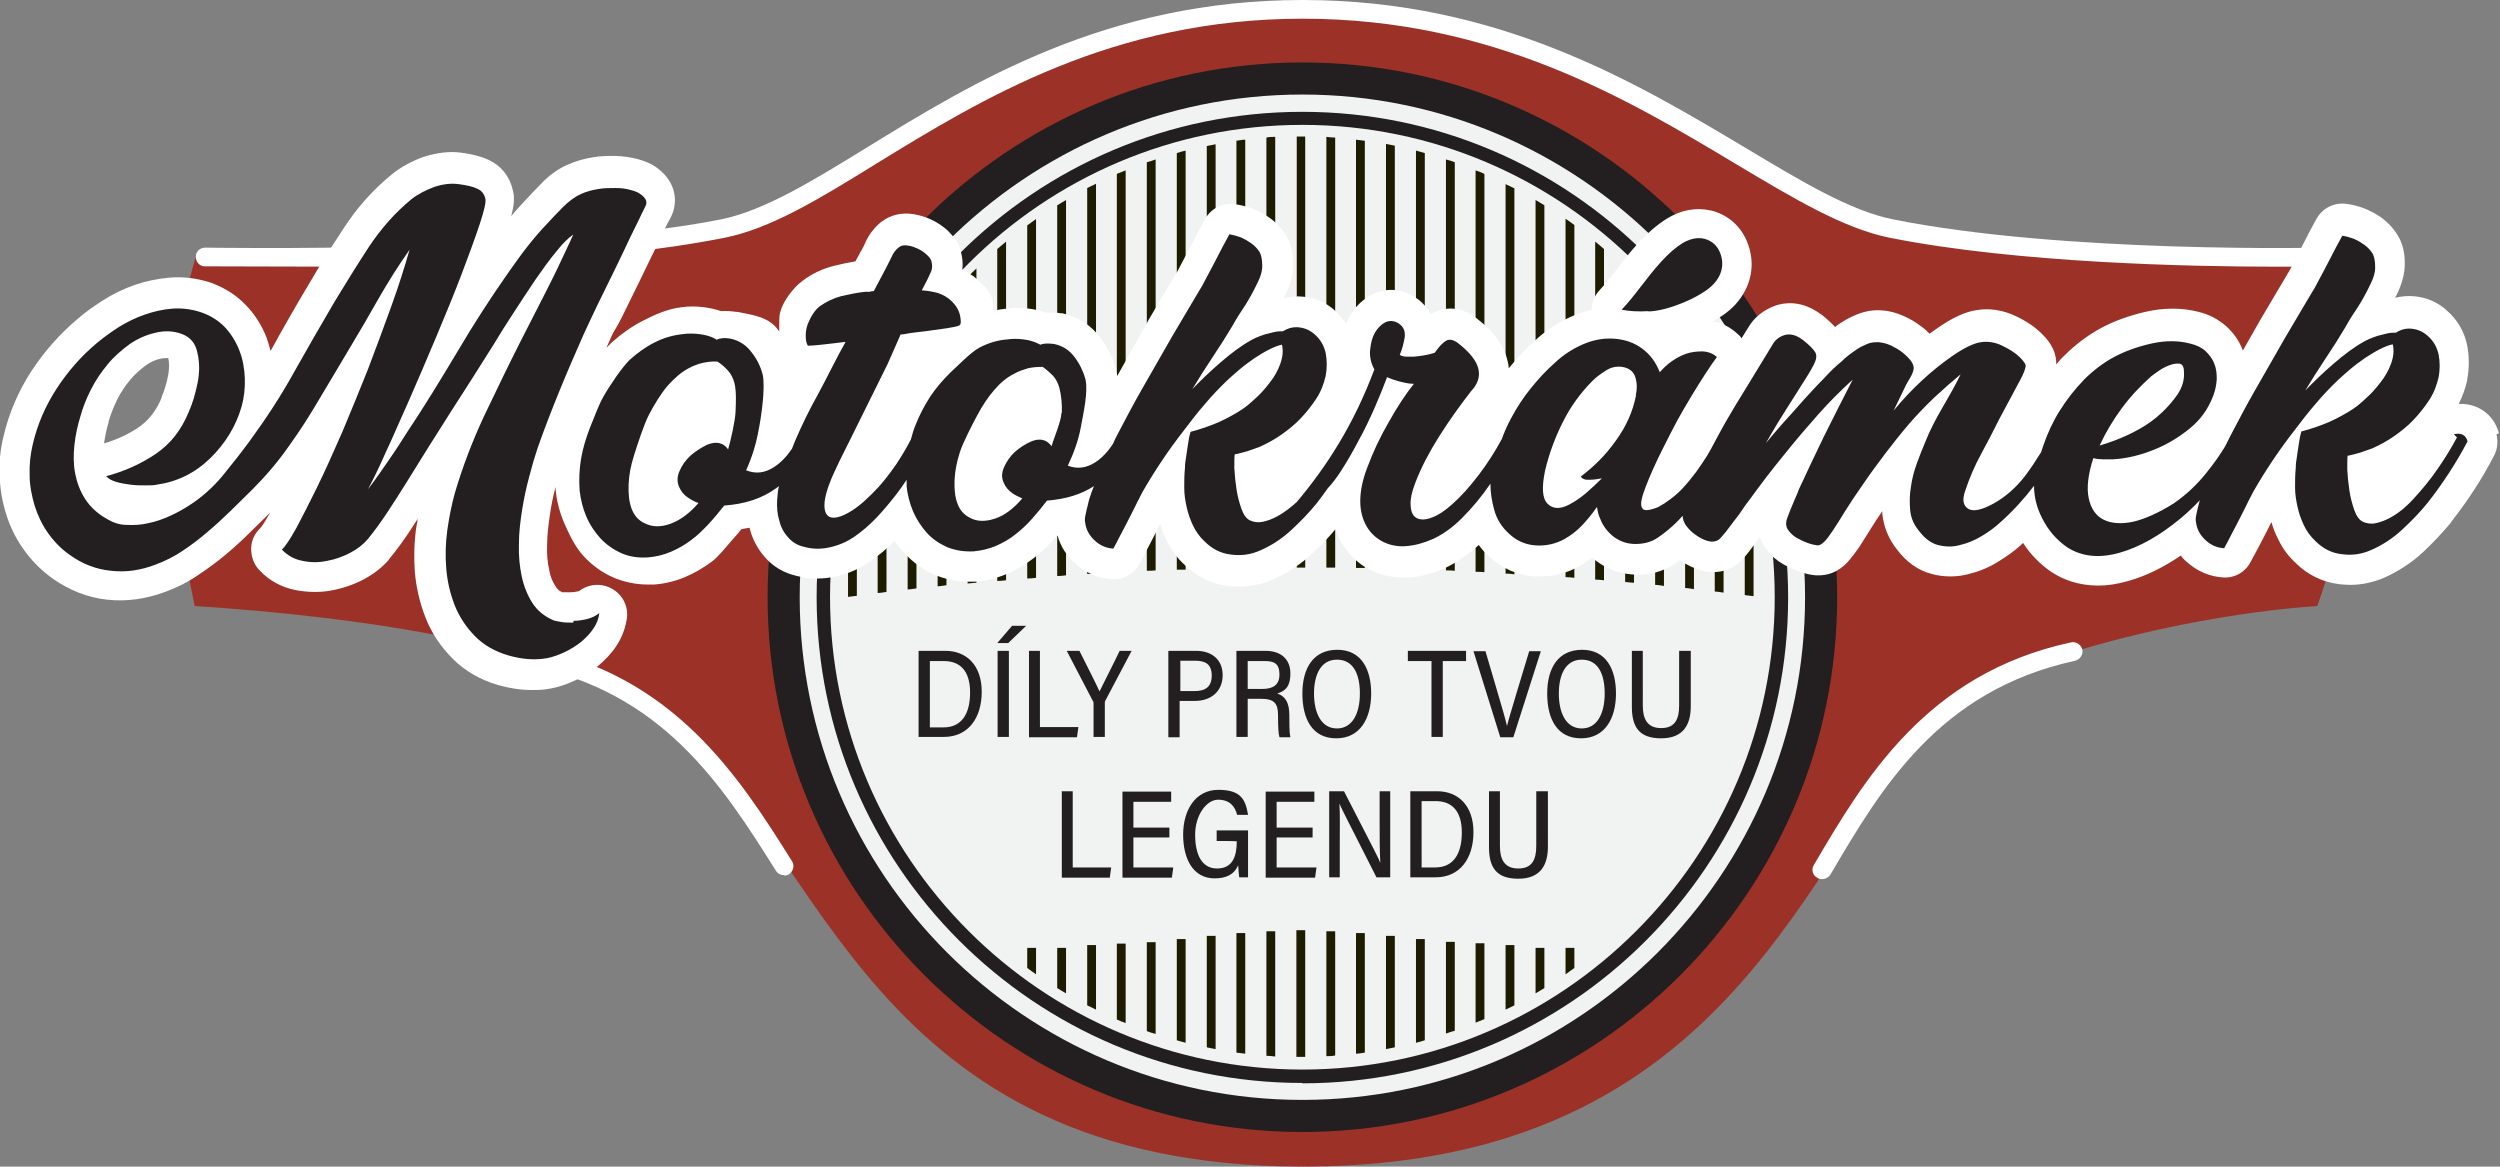 <svg xmlns="http://www.w3.org/2000/svg" id="Layer_1" version="1.1" viewBox="0 0 708.7 330.7"><rect x="0" y="0" width="708.7" height="330.7" fill="#808080" stroke="none"/><defs><style>.st3{fill:#231f20}.st4{fill:#fff}</style></defs><path d="M55.2 171.8c45.1 2.9 108.8 11.2 135.4 33.3 42.3 35.1 55.8 125.6 178.9 125.6s142.8-90.8 178.4-126.4c16.8-16.8 72.7-30.1 109-32.5 12.2-33.7 11.3-65.9 4.6-99.2 0 0-75.9 2.2-125.2-7.6-36.1-7.2-83.6-62.2-166.9-62.2S240.8 58 204.8 65.2c-49.3 9.9-149.2 7.3-149.2 7.3-9.3 30.8-8.2 62.7-.4 99.3Z" style="fill:#9c3227"/><circle cx="369.2" cy="169.1" r="148.4" style="fill:#f1f2f2"/><path d="M369.2 307c-75.9 0-137.7-61.8-137.7-137.7S293.2 31.7 369.2 31.7s137.7 61.8 137.7 137.7-61.8 137.7-137.7 137.7Zm0-271.6c-73.8 0-133.9 60.1-133.9 133.9s60.1 133.9 133.9 133.9 133.9-60.1 133.9-133.9S443 35.4 369.2 35.4Z" class="st3"/><path d="M659.1 70.2c-.7 0-73.9 1.7-122.4-8-12.1-2.4-25.9-10.7-41.9-20.3C463.6 23.3 424.8 0 369.3 0S276 23.2 245.6 41.9c-15.6 9.6-29.2 17.9-41.3 20.3-48.5 9.7-145.4 8-146.1 8-1.5 0-2.7 1.1-2.7 2.6s1.1 2.7 2.6 2.7c.2 0 29.2.1 37.8.1 23.9 0 73.4-1 109.5-8.2 13.1-2.6 27-11.1 43-21 29.8-18.3 66.9-41.1 120.9-41.1s92.1 22.8 122.8 41.2c16.4 9.8 30.6 18.3 43.6 20.9 36.1 7.2 85.6 8.2 109.5 8.2s13.8-.1 14-.1c1.5 0 2.6-1.3 2.6-2.7 0-1.4-1.2-2.6-2.6-2.6Z" class="st4"/><path d="M446.3 274.4v-5.7h-2.5v7.5c.8-.6 1.7-1.2 2.5-1.8Zm-8.5 5.7v-11.4h-2.5v12.9c.8-.5 1.7-1 2.5-1.5Zm-8.5 4.8v-17h-2.5v18.3c.8-.4 1.7-.8 2.5-1.2Zm-8.5 4v-21.5h-2.5v22.5c.8-.3 1.7-.7 2.5-1Zm-8.4 3.3V267h-2.5v26c.8-.3 1.7-.6 2.5-.8Zm-8.5 2.7v-28.7h-2.5v29.4c.8-.2 1.7-.4 2.5-.7Zm-8.5 2v-31.6h-2.5v32.1c.8-.2 1.7-.3 2.5-.5Zm-8.5 1.5v-33.9h-2.5v34.2c.8 0 1.7-.2 2.5-.3Zm-8.4.9V264H376v35.4c.8 0 1.7 0 2.5-.2Zm-9.7.3h1.2v-35.9h-2.5v35.9h1.2Zm-7.3-.2V264H359v35.3c.8 0 1.6.1 2.5.2Zm-8.5-.7v-34.2h-2.5v33.9c.8.1 1.6.2 2.5.3Zm-8.4-1.3v-32.1h-2.5v31.6c.8.2 1.6.3 2.5.5Zm-8.5-1.8v-29.4h-2.5v28.7c.8.2 1.6.5 2.5.7Zm-8.5-2.5v-26h-2.5v25.2c.8.3 1.6.6 2.5.8Zm-8.5-3.1v-22.5h-2.5V289c.8.4 1.6.7 2.5 1Zm-8.4-3.8v-18.3h-2.5V285c.8.4 1.6.8 2.5 1.2Zm-8.5-4.6v-12.9h-2.5v11.4c.8.5 1.6 1 2.5 1.5Zm-8.5-5.4v-7.5h-2.5v5.7c.8.6 1.6 1.2 2.5 1.8Zm-50.8-144.9c-.9 3-1.8 6-2.5 9.1v28.8c.8-.1 1.7-.2 2.5-.3v-37.6Zm8.4-20.8c-.9 1.7-1.7 3.4-2.5 5.1v52.5c.8 0 1.7-.2 2.5-.3v-57.3Zm8.5-14.3c-.8 1.2-1.7 2.5-2.5 3.8v67.1c.8 0 1.7-.2 2.5-.3V96.2Zm8.5-11.1c-.8 1-1.7 2-2.5 3v78.1c.8 0 1.7-.2 2.5-.3V85.1Zm8.5-9c-.8.8-1.7 1.6-2.5 2.5v86.8c.8 0 1.7-.2 2.5-.2V76.1Zm8.4-7.6c-.8.7-1.7 1.4-2.5 2.1v94.1c.8 0 1.7-.1 2.5-.2V68.6Zm8.5-6.4c-.8.6-1.7 1.2-2.5 1.8V164c.8 0 1.7-.1 2.5-.2V62.1Zm8.5-5.4c-.8.5-1.7 1-2.5 1.5v105.1c.8 0 1.7-.1 2.5-.2V56.7Zm8.5-4.6c-.8.4-1.7.8-2.5 1.2v109.4c.8 0 1.7-.1 2.5-.2V52.1Zm8.4-3.8c-.8.3-1.7.7-2.5 1v112.9c.8 0 1.7 0 2.5-.1V48.3Zm8.5-3.1c-.8.3-1.7.6-2.5.8v115.8c.8 0 1.7 0 2.5-.1V45.2Zm8.5-2.5c-.8.2-1.7.4-2.5.7v118.1h2.5V42.7Zm8.5-1.8c-.8.2-1.7.3-2.5.5v119.9h2.5V40.9Zm8.4-1.3c-.8 0-1.7.2-2.5.3v121.2h2.5V39.6Zm8.5-.8c-.8 0-1.7 0-2.5.2v121.9h2.5V38.8Zm8.5 122.1V38.7h-2.4v122.2h2.5ZM378.5 39c-.8 0-1.6-.1-2.5-.2v122.1h2.5V39Zm8.4.9c-.8-.1-1.6-.2-2.5-.3V161h2.5V39.9Zm8.5 1.4c-.8-.2-1.6-.3-2.5-.5v120.3h2.5V41.3Zm8.5 2.1c-.8-.2-1.6-.5-2.5-.7v118.7h2.5v-118Zm8.5 2.6c-.8-.3-1.6-.6-2.5-.8v116.5c.8 0 1.7 0 2.5.1V46Zm8.4 3.3c-.8-.4-1.6-.7-2.5-1v113.8c.8 0 1.7 0 2.5.1V49.3Zm8.5 4.1c-.8-.4-1.6-.8-2.5-1.2v110.4c.8 0 1.7.1 2.5.2V53.4Zm8.5 4.8c-.8-.5-1.6-1-2.5-1.5v106.4c.8 0 1.7.1 2.5.2V58.2Zm8.5 5.6c-.8-.6-1.6-1.2-2.5-1.8v101.6c.8 0 1.7.1 2.5.2v-100Zm8.4 6.8c-.8-.7-1.6-1.4-2.5-2.1v95.8c.8 0 1.7.1 2.5.2v-94Zm8.5 7.9c-.8-.8-1.6-1.7-2.5-2.5v89c.8 0 1.7.2 2.5.2V78.5Zm8.5 9.6c-.8-1-1.6-2-2.5-3v80.7c.8 0 1.7.2 2.5.3v-78Zm8.5 11.9c-.8-1.3-1.6-2.5-2.5-3.8v70.5c.8 0 1.7.2 2.5.3v-67Zm8.4 15.6c-.8-1.7-1.6-3.4-2.5-5.1v57.2c.8 0 1.7.2 2.5.3v-52.3Zm8.5 24.8c-.7-3.1-1.5-6.1-2.5-9.1v37.4c.8.1 1.7.2 2.5.3v-28.6Z" style="fill:#1d1b00"/><path d="M260.4 184.5h7.6c6 0 10.3 4.1 10.3 11.6s-3.9 12.8-10.7 12.8h-7.2v-24.4Zm3.2 21.7h3.9c5 0 7.5-3.7 7.5-9.9s-2.9-8.9-7.4-8.9h-4v18.9Zm27.3-28.8-5.1 4.9h-3.1l4.2-4.9h4Zm-4.9 7.1v24.4h-3.2v-24.4h3.2Zm5.6 0h3.2v21.6h10.9l-.4 2.9h-13.6v-24.4ZM310 209v-9.6c0-.2 0-.5-.2-.7l-7.4-14.2h3.6c1.9 3.8 4.8 9.5 5.7 11.5 1.7-3.5 4-7.9 5.7-11.5h3.4l-7.5 14.2c-.1.2-.1.3-.1.6v9.6H310Zm21.3-24.5h7.8c4.3 0 7.5 2.4 7.5 6.9s-3.2 7.3-7.9 7.3h-4.3V209h-3.2v-24.4Zm3.3 11.4h4.1c2.9 0 4.8-1.1 4.8-4.4s-1.9-4.2-4.7-4.2h-4.2v8.6Zm19.1 2.1v10.9h-3.2v-24.4h8.3c4.1 0 7 2.2 7 6.4s-1.9 5.1-3.7 5.7c2.4.8 3.4 2.8 3.4 6.1v.5c0 2.2 0 4.4.3 5.8h-3.1c-.3-1-.4-3.1-.4-5.8v-.5c0-3.3-1.1-4.6-4.8-4.6h-3.8Zm0-2.7h4.1c2.8 0 4.9-.9 4.9-4.1s-1.6-3.8-4.2-3.8h-4.8v7.9Zm35 1.3c0 7-3.1 12.7-9.9 12.7s-9.6-5.5-9.6-12.7 3.1-12.4 9.9-12.4 9.6 5.5 9.6 12.4Zm-16.2 0c0 5.6 2.1 9.9 6.5 9.9s6.5-4.3 6.5-9.9-1.9-9.6-6.5-9.6-6.5 4.3-6.5 9.6Zm33.2-9.2h-6.6v-2.9h16.5v2.9H409v21.5h-3.2v-21.5Zm19.6 21.6-7.6-24.4h3.4l3.5 11.9c1 3.4 2.1 7.1 2.6 9.3.5-2 1.7-5.9 2.7-9.3l3.6-11.9h3.3L429 209h-3.8Zm32.8-12.4c0 7-3.1 12.7-9.9 12.7s-9.6-5.5-9.6-12.7 3.1-12.4 9.9-12.4 9.6 5.5 9.6 12.4Zm-16.2 0c0 5.6 2.1 9.9 6.5 9.9s6.5-4.3 6.5-9.9-1.9-9.6-6.5-9.6-6.5 4.3-6.5 9.6Zm23.8-12.1V200c0 3.7 1.2 6.4 5.2 6.4s5.1-2.6 5.1-6.4v-15.5h3.3v15.7c0 5.1-2 9.1-8.4 9.1s-8.3-3.4-8.3-9v-15.8h3.2Zm-164.8 39.8h3.2v21.6H315l-.4 2.9H301v-24.4Zm30.6 13.1h-10.2v8.5h11.3l-.4 2.9h-14v-24.4H332v2.9h-10.7v7.3h10.2v2.9Zm22.2 11.3h-2.4c-.1-.7-.2-1.8-.3-3.4-1.2 2.7-3.5 3.7-6.7 3.7-6 0-8.9-5.4-8.9-12.4s3.5-12.7 10-12.7 7.7 2.9 8.4 7.1h-3.1c-.6-2.4-2.1-4.3-5.4-4.3s-6.5 4.4-6.5 9.9 1.8 9.6 6.2 9.6 5.6-3.4 5.6-7.7c0-.1-5.7-.1-5.7-.1v-3h8.9v13.3Zm18.4-11.3h-10.2v8.5h11.3l-.4 2.9h-14v-24.4h13.8v2.9h-10.7v7.3h10.2v2.9Zm4.7 11.3v-24.4h4.2c8.7 16.9 9.9 19.2 10.3 20.3-.2-3.2-.2-7.1-.2-11.1v-9.2h3v24.4h-3.9c-9.3-18.3-10.1-19.9-10.5-20.9.2 3.1.1 7.3.1 11.6v9.3h-3Zm23-24.4h7.6c6 0 10.3 4.1 10.3 11.6s-3.9 12.8-10.7 12.8h-7.2v-24.4Zm3.2 21.6h3.9c5 0 7.5-3.7 7.5-9.9s-2.9-8.9-7.4-8.9h-4V246Zm22.2-21.6v15.5c0 3.7 1.2 6.4 5.2 6.4s5.1-2.6 5.1-6.4v-15.5h3.3V240c0 5.1-2 9.1-8.4 9.1s-8.3-3.4-8.3-9v-15.8h3.2Z" class="st3"/><path d="M516.4 249.2c-.5 0-.9-.1-1.3-.4-1.3-.7-1.7-2.4-.9-3.6 14.2-24.2 31.9-54.3 72.9-63.1 1.4-.3 2.8.6 3.2 2 .3 1.4-.6 2.8-2 3.2-38.7 8.4-55 36.1-69.4 60.6-.5.8-1.4 1.3-2.3 1.3Zm-294.1-1.1c-.9 0-1.8-.4-2.3-1.2-15.1-24-32.3-51.3-71.3-58.4-1.4-.3-2.4-1.6-2.1-3.1.3-1.4 1.6-2.4 3.1-2.1 41.3 7.6 59.9 37.1 74.8 60.8.8 1.2.4 2.9-.8 3.7-.4.3-.9.4-1.3.4Z" class="st4"/><path d="M369.2 320.9c-83.6 0-151.6-68-151.6-151.6s68-151.6 151.6-151.6 151.6 68 151.6 151.6-68 151.6-151.6 151.6Zm0-294.1c-78.6 0-142.5 63.9-142.5 142.5s63.9 142.5 142.5 142.5 142.5-63.9 142.5-142.5-64-142.5-142.5-142.5Z" class="st3"/><path d="M708.4 122.8c-1.5-5.4-6-8.5-11.4-8.3 1.1-2.2 1.9-4.4 2.4-6.7v-.2c.6-3.2.6-6.5 0-9.7-.8-3.9-2.8-7.3-5.8-9.9-2.5-2.3-5.7-3.7-9.1-4-1.9-.2-3.8 0-5.5.4 0-.2.2-.4.3-.6 1.7-3.4 2.5-6.5 2.4-9.4 0-2.8-.6-5.1-1.6-7-.1-.2-.2-.4-.4-.7-1.3-2.1-2.9-3.8-4.9-5.2-1.3-.9-2.7-1.6-4-2.2-.2 0-.3-.1-.5-.2-1.6-.6-3.4-1.1-5.1-1.3-3.5-.5-6.8 1.2-8.5 4.2-1.4 2.5-2.6 4.8-3.7 7l-2.8 5.5c-1 2-1.6 3-1.9 3.4 0 0 0 .2-.1.2l-7.4 12.5-5 8.8c0-.1 0-.2-.1-.3-1-2.6-2.6-4.8-4.7-6.7-2.2-1.9-4.8-3.3-7.8-4-4.7-1.2-9.8-1.2-15 0-4.7 1.1-8.9 2.6-12.6 4.6-3.7 2-7.3 4.7-10.5 7.9-.8.8-1.5 1.5-2.2 2.4.1-3-1.2-5.9-4.1-8.7-1.9-1.9-4.4-3.6-7.4-5-3.6-1.7-7.3-2.3-11-1.7-3.4.5-7 2.2-11.3 5.2l-2.1 1.5c-.7-.7-1.4-1.4-2.3-2-1.5-1.2-3.2-2.2-5-3-2.1-.9-4.1-1.5-6.2-1.6-2.4-.2-4.7.2-7 1.1-1.5.6-2.9 1.3-4.3 2.2-.7.4-1.4.9-2 1.4-1-1.1-2.2-2.2-3.8-3.5 0 0-.1 0-.2-.1-5.5-4.1-10.4-3.3-12.8-2.5-3.4 1.2-6.2 3.4-7.9 6.4l-1.8 2.9c-.3-.5-.7-.9-1.2-1.3-1.9-1.8-4.3-3-6.9-3.5.8-.4 1.5-.9 2.3-1.4 3.1-2 5.4-4.5 6.9-7.5 2.1-4.2 2.3-8.7.7-13.1-1.8-4.8-5.4-8.1-10.3-9.4h-.1c-4.2-1-8.6-.2-12.6 2.3-2.7 1.7-5.4 4-7.9 6.7-2.2 2.4-4.3 5-6.4 7.8-1.7 2.3-3.3 4.2-4.7 5.7-1.5 1.6-2.3 3.6-2.3 5.7-2 .4-4 1.1-5.9 1.9-3.7 1.7-7.1 3.9-10 6.6-2.7 2.4-5.2 5.1-7.6 8 0-.6-.1-1.3-.3-1.9-.9-4.3-3.7-8.3-8.6-12.1-6.2-5-11.7-2.3-13.2-1.3h-.1c-.9-1.9-2.4-3.6-4.3-4.8-3.6-2.4-8-2.8-11.8-1-2.8 1.3-5.2 3.5-6.8 6.4-.4.7-.7 1.3-1 2-.9-1.3-1.9-2.5-3.1-3.6-2.5-2.3-5.7-3.7-9.1-4-1.9-.2-3.8 0-5.5.4 0-.2.2-.4.3-.6 1.7-3.4 2.5-6.5 2.4-9.4 0-2.8-.6-5.1-1.6-7-.1-.2-.2-.4-.4-.7-1.3-2.1-2.9-3.8-4.9-5.2-1.3-.9-2.7-1.6-4-2.2-.2 0-.3-.1-.5-.2-1.6-.6-3.4-1.1-5.1-1.3-3.5-.5-6.8 1.2-8.5 4.2-1.3 2.4-2.6 4.8-3.7 7l-2.9 5.5c-1 2-1.6 3-1.9 3.4l-.1.2-7.4 12.5-7.1 12.7c-.6 1.1-1.2 2.1-1.8 3.2 0-.5-.2-1-.3-1.4v-.3c-.8-3.3-2.4-6.4-4.5-9.2-2.7-3.6-6.4-6-10.8-6.9h-.4c-1.4-.2-2.8-.3-4.2-.2-1.5-.5-3.1-.9-4.8-1.1-2.2-.3-4.4-.3-6.4 0-1.2.1-2.4.3-3.6.6 0-.2-.3-2.8-.4-2.9-.6-3.1-2.2-3.8-4.5-6.2-1-1-2.8-1.8-4-2.6.2-1.5.1-3.3-.5-5.4 0-.1 0-.3-.1-.4-.6-1.8-1.8-3.5-3.5-5.2-1.3-1.2-2.9-2.3-4.6-3.1-1.7-.8-3.4-1.3-5.2-1.6-3.3-.5-6.4.2-8.9 2.1 0 0-.2.1-.3.2-1.9 1.6-3.4 3.5-4.4 5.8-.3.7-.7 1.5-1.1 2.2 0 .1-.1.2-.2.3l-1.5 2.8c-1.9.3-3.8.7-5.8 1.2-3.4.8-6.6 2.3-9.3 4.4-1.4 1-2.6 2.4-3.8 4-1 1.5-1.4 2-2.1 3.8s-.5 2.4-.6 4.3V94c-.1-.2-.3-.4-.4-.6-2.7-3.6-7.1-4.1-11.5-5h-.4c-1.4-.2-2.8-.3-4.2-.2-1.5-.5-3.1-.9-4.8-1.1-2.2-.3-4.4-.3-6.4 0-3.8.4-7.6 2.1-11.1 3.9-3.1 1.6-6 3.7-8.6 6l-.1.1-1.5 1.5c.5-1.2 1.1-2.4 1.6-3.6.9-1.9 1.3-2 2.9-5.3 1.7-3.4 3.3-6.8 5-10.2 1.7-3.4 3.1-6.5 4.5-9.2 1.3-2.7 2.1-4.4 2.5-5.2 0 0 0-.2.1-.3.4-.9.9-1.9 1.5-2.9 2.6-4.8 1.3-10.3-3.1-13.8-1.6-1.4-3.6-2.3-6.1-3-1.9-.5-4-.8-6.3-.9-2.1 0-4.3 0-6.5.4-2.5.4-4.9 1.1-7.1 2.1-2.8 1.2-5.4 3.1-7.7 5.6-1.7 1.7-3.2 3.3-4.4 4.6-1.3 1.4-2.7 2.9-3.9 4.4.9-3.3 1-5.4.5-7.3-.9-4-3.3-7-6.9-8.7-2-.9-4.5-1.6-7.6-2-3.5-.5-7.2 0-10.9 1.2-3.3 1.2-6.3 2.8-8.9 4.9l-.1.1c-5.3 4.3-9.9 9.5-13.7 15.4-3.5 5.3-6.8 10.6-9.9 15.9-3.7 6.2-7.3 12.5-10.7 18.7-.3-1.2-.7-2.5-1.1-3.7-1.4-3.6-3.4-6.8-6.1-9.5-2.8-2.9-6.3-5-10.4-6.4H59c-3.6-1.1-7.3-1.5-11-1.2-3.3.3-6.7 1-9.9 2.1-3.1 1.1-6.2 2.6-9 4.4-2.6 1.7-5.1 3.4-7.2 5.3-4.9 4.1-9.3 9.1-13 14.7-3.7 5.7-6.4 12-7.9 18.5-.9 3.6-1.3 7.4-1.1 11.1.1 3.7.7 7.3 1.8 10.8 1.1 3.6 2.7 6.9 4.9 10 2.2 3.2 5 6 8.3 8.4 4.7 3.3 9.9 5.4 15.5 6 5.5.6 11-.2 16.4-2.2 3.3-1.2 6.5-2.8 9.4-4.8 2.7-1.8 5.3-3.7 7.8-5.8 2.4-2 4.8-4.2 7-6.4 1.9-1.9 3.8-3.7 5.6-5.5 0 .1-.1.2-.2.3-1.6 2.9-2.4 3.9-2.6 4.1-1.6 1.5-2.6 3.6-2.6 5.8 0 2.3.7 4.4 2.3 6.1 2.8 3 6.3 4.9 10.4 5.7 3.3.6 6.7.7 10 .1 3.2-.6 6.2-1.6 9.1-3.1 3-1.6 5.4-3.5 7.3-5.7v-.1c2.1-2.5 4.1-5.3 6.1-8.3.7-1 1.3-2.1 2-3.1-.1.8-.2 1.6-.4 2.4-.6 4.2-.7 8.5-.4 12.7.4 4.4 1.4 8.7 3 12.8 1.7 4.4 4.3 8.3 7.8 11.8 3.4 3.4 7.7 5.9 12.8 7.4 3.2.9 6.4 1.4 9.5 1.4s3.5-.1 5.2-.4h.1c2.3-.4 4.6-1.2 7-2.3 2.3-1.1 4.5-2.5 6.4-4 2-1.7 3.8-3.5 5.2-5.6 1.7-2.5 2.7-5.2 3.1-8 .5-3.4-1.2-6.7-4.2-8.4-3-1.7-6.7-1.4-9.4.7h-.1c-.8.2-1.6.3-2.3.3h-2.3c-.9-.4-1.5-.9-1.9-1.7-.9-1.3-1.5-2.8-1.8-4.6-.5-2.1-.7-4.5-.6-7.1 0-2.9.4-5.8.8-8.7.4-2.6.9-5.2 1.6-7.8v.7c.3 3.4 1.2 6.7 2.5 9.7 1.4 3.2 3.2 6.9 5.5 9.3 2.4 2.6 5.3 4.7 8.6 6.1 2.9 1.2 6.1 1.9 9.5 1.9h1.8c3.1-.2 6.2-1 9-2.2 2.6-1.1 5.1-2.6 7.4-4.3 2.1-1.6 4.1-4.3 6-6.4.8-.9 1.6-1.8 2.4-2.8.8-.1 1.5-.3 2.3-.4.7 3.1 2.2 5.9 4.3 8.3 2.3 2.7 5.4 4.5 8.8 5.3 2 .5 4 .8 6 .8s3.6-.2 5.4-.6c3.7-.8 6.9-2.3 9.7-4.3 2.5-1.7 4.8-3.6 6.9-5.8.9 1.3 1.8 2.5 2.9 3.6 2.4 2.6 5.3 4.7 8.6 6.1 2.9 1.2 6.1 1.9 9.5 1.9h1.8c3.1-.2 6.2-1 9-2.2 2.6-1.1 5.1-2.6 7.4-4.3 2.1-1.6 4.1-3.5 6-5.5.3-.4.6-.7 1-1.1.8 3 2.5 5.7 5 7.9 3.1 2.8 6.7 4.3 10.5 4.5 3.2.2 6.2-1.5 7.7-4.4.5-.9 1.2-2.2 2.1-3.9.9-1.7 1.7-3.3 2.6-5l1.2-2.4c.5 1.7 1.1 3.3 1.9 4.8 1.2 2.6 2.9 4.9 5 6.8 3.4 3.4 7.6 5.4 12.3 6 1.1.1 2.1.2 3.1.2 3.3 0 6.5-.7 9.6-2 4-1.8 7.8-4.2 11.1-7.3 2.4-2.2 4.7-4.6 6.7-7 .5 1.4 1.1 2.8 1.8 4 2 3.3 4.7 5.9 8.1 7.6 2.9 1.4 6 2.1 9.3 2.1h1.6c3.5-.2 7.1-1.2 10.7-2.9 3.1-1.5 6.1-3.6 9.1-6.3.9 1.2 1.9 2.4 3.1 3.4 3.5 3.2 7.7 5.1 12.5 5.5h2c3.9 0 7.6-1 11.1-3 1.2-.7 2.4-1.5 3.5-2.3.5.4.9.8 1.5 1.2 3.2 2.3 6.9 3.5 10.9 3.6 4 .1 7.6-.9 10.9-3 .5-.3 1-.7 1.5-1.1 2 1.4 4.2 2.4 6.4 3 3.7.9 7.2.2 10-2l.2-.2c1-.8 2-1.9 3.2-3.5.8-1.1 1.7-2.2 2.6-3.4 0-.1.2-.2.3-.4.4 1.2 1 2.4 1.8 3.4 1.3 1.8 3 3.2 4.9 4.3 1.4.8 2.9 1.4 4.4 2 1.7.6 3.3 1 4.8 1.1h.8c2.1 0 5.2-.6 8.1-3.7 1-1.1 2.1-2.5 3.4-4.4 1-1.6 2.2-3.5 3.6-5.7.8-1.3 1.8-2.8 2.9-4.4v.8c.4 3.7 1.8 7.1 4.1 10 2.7 3.6 6 6 9.9 7 1.8.5 3.5.7 5.3.7s3.3-.2 4.9-.6c2.9-.7 5.8-1.8 8.5-3.5 2.5-1.5 4.7-3.1 6.6-4.8l.6-.6c2.1 3.3 4.9 6.1 8.1 8.3 0 0 .1 0 .2.1 2.9 1.9 7.3 3.7 13 3.7 2.6 0 5.4-.4 8.5-1.3 5-1.4 9.9-3.8 14.9-7.2.5.6 1 1.2 1.6 1.7 3.1 2.8 6.7 4.3 10.5 4.5 3.2.2 6.2-1.5 7.7-4.4.5-.9 1.2-2.2 2.1-3.9.9-1.7 1.7-3.3 2.6-5l1.2-2.4c.5 1.7 1.1 3.3 1.9 4.8 1.2 2.6 2.9 4.9 5 6.8 3.4 3.4 7.6 5.4 12.3 6 1.1.1 2.1.2 3.1.2 3.3 0 6.5-.7 9.6-2 4-1.8 7.8-4.2 11.1-7.3 2.9-2.7 5.6-5.6 8-8.5v-.1c4.7-6 8.8-12.3 12.1-18.7 1-1.9 1.2-4 .7-6.1Zm-677.6-3.4c.6-2 1.4-4 2.4-6.1 1-2 2.2-3.8 3.6-5.5 1.3-1.6 2.9-3 4.5-4.2 1.4-1 2.9-1.7 4.6-2h.1c.4 0 .8-.1 1.1-.1h.6c.3 1.4.3 2.9 0 4.7-.4 2.3-1.1 4.5-1.9 6.4v.2c-1.5 3.6-3.6 6.3-6.3 8.2-2.9 2-6.3 3.6-10 4.7.3-2.1.7-4.1 1.3-6v-.2Z" class="st4"/><path d="M162.5 176.5c-1.3 0-2.4 0-3.5-.2s-1.8-.3-2.2-.5c-2.5-1.1-4.5-2.7-5.9-4.9-1.4-2.2-2.4-4.7-3-7.5-.6-2.8-.9-5.9-.8-9.1 0-3.3.4-6.5.9-9.7.5-3.2 1.2-6.4 2-9.4.8-3.1 1.6-5.8 2.4-8.2 1.9-5.4 4-10.8 6.2-16.2 2.2-5.4 4.5-10.7 6.8-15.9.9-2 2.2-4.7 3.8-8.1 1.7-3.4 3.3-6.8 5-10.2 1.7-3.4 3.1-6.5 4.4-9.2 1.3-2.7 2.2-4.5 2.6-5.3.5-1.1 1.1-2.3 1.7-3.5.7-1.2.3-2.3-1-3.3-.7-.6-1.7-1.1-3-1.4-1.3-.4-2.8-.6-4.4-.6-1.6 0-3.3 0-5 .3-1.7.3-3.3.7-4.8 1.4-1.8.8-3.5 2.1-5.2 3.8-1.7 1.7-3.1 3.2-4.3 4.5-2 2.1-3.9 4.3-5.7 6.6-1.8 2.3-3.5 4.7-5.2 7.1-5.2 7.4-10.1 15-14.7 22.8-4.6 7.7-9.3 15.4-14.3 22.9-1.4 2.2-3.1 4.9-5.2 7.9-2.1 3.1-4 5.8-5.8 8.1.6-1.1 1.4-2.6 2.3-4.5.9-1.9 1.9-4 2.9-6.3 1.1-2.3 2.1-4.6 3.2-7.1s2.2-4.9 3.2-7.2c2.5-5.7 5.1-11.8 7.8-18.2 2.7-6.4 5.1-12.3 7.2-17.8 2.1-5.5 3.8-10.2 5.1-14.1 1.3-3.9 1.8-6.3 1.6-7.1-.3-1.4-1.1-2.4-2.3-2.9-1.2-.6-3-1-5.3-1.3-2.2-.3-4.5 0-6.9.8-2.4.9-4.6 2-6.5 3.5-4.6 3.8-8.6 8.3-12.1 13.6-3.4 5.2-6.6 10.4-9.7 15.5-3.9 6.6-7.7 13.3-11.5 20-3.7 6.7-7.9 13.1-12.5 19.4-2.5 3.4-5.1 6.7-7.8 10-2.7 3.2-5.8 6-9.4 8.3-1.7 1.1-3.5 2.1-5.5 3-2 .9-4 1.6-6 2-2.1.5-4.1.6-6.2.5-2.1 0-4-.7-5.8-1.8-2.6-1.5-4.6-3.4-6-5.6-1.4-2.2-2.3-4.6-2.8-7.2-.5-2.6-.5-5.3-.2-8.1s.9-5.5 1.7-8.1c.7-2.5 1.7-5.1 3-7.6 1.3-2.6 2.9-4.9 4.7-7.1 1.8-2.2 3.9-4 6.2-5.7 2.3-1.6 4.8-2.7 7.5-3.3 2.5-.6 5-.5 7.4.4 2.4.9 3.9 2.7 4.4 5.5.6 2.6.6 5.4 0 8.4s-1.4 5.7-2.5 8.2c-2.1 5.1-5.2 9.1-9.4 11.9-4.1 2.8-8.8 4.9-14 6.3.6.7 1.5 1.2 2.8 1.6 1.3.4 2.6.6 4.1.8 1.5.2 2.9.2 4.2.2s2.4 0 3.2-.2c5.8-.8 10.9-3.3 15.2-7.5 4.3-4.2 7.3-9.1 8.9-14.7.7-2.5 1-5.2.9-8-.1-2.8-.6-5.5-1.6-8s-2.4-4.7-4.2-6.6c-1.9-1.9-4.2-3.3-7-4.2-2.6-.8-5.2-1.1-7.8-.9-2.6.2-5.2.8-7.8 1.7s-5 2.1-7.3 3.5c-2.3 1.5-4.4 3-6.3 4.6-4.3 3.6-8.1 7.9-11.3 12.8-3.2 4.9-5.5 10.2-6.8 15.8-.7 2.9-1 5.9-.9 8.8 0 3 .6 5.8 1.4 8.6.9 2.8 2.1 5.4 3.8 7.8 1.7 2.4 3.7 4.5 6.3 6.3 3.5 2.5 7.4 4 11.5 4.4 4.2.5 8.4-.1 12.6-1.7 2.7-1 5.3-2.3 7.7-3.9s4.8-3.4 7-5.3c2.3-1.9 4.4-3.9 6.6-6 2.1-2.1 4.2-4.1 6.2-6.1 3.8-3.8 7.3-7.9 10.3-12.2 3.1-4.3 6-8.8 8.8-13.6l8.7-14.6c2.7-4.5 5.4-9.1 8.1-13.9 2.7-4.7 5.6-9.3 8.7-13.7-1.4 4.9-3.1 10.3-5.2 16.1-2.1 5.8-4.3 11.8-6.6 17.8-2.4 6-4.8 11.9-7.2 17.6-2.5 5.7-4.8 10.9-7.1 15.6-2.3 4.7-4.3 8.6-6 11.8-1.8 3.2-3.1 5.2-4.1 6.1 1.6 1.7 3.6 2.8 5.9 3.2 2.3.5 4.6.5 6.9 0 2.3-.4 4.5-1.2 6.6-2.3 2.1-1.1 3.7-2.4 4.9-3.8 1.9-2.3 3.7-4.8 5.5-7.5 1.8-2.7 3.5-5.4 5.2-8.1 4.2-6.8 8.4-13.5 12.6-20.1 4.2-6.5 8.4-13.1 12.6-19.8 1.5-2.5 3.3-5.4 5.4-8.6 2.1-3.2 4.1-6.3 6.2-9.4 2.1-3 4-5.7 6-8.1 1.9-2.4 3.5-3.9 4.8-4.8l-.9 2c-2.2 4.8-4.5 9.6-6.9 14.3l-7.2 14.1c-3.5 6.9-6.9 14-10.3 21.1-3.3 7.1-6.1 14.4-8.3 21.9-.9 3.3-1.6 6.8-2.1 10.4-.5 3.6-.6 7.2-.3 10.9.3 3.6 1.1 7.1 2.4 10.4 1.3 3.3 3.3 6.3 5.9 8.9 2.4 2.4 5.5 4.2 9.3 5.3 3.8 1.1 7.4 1.4 10.9.8 1.6-.3 3.3-.9 5-1.7 1.7-.8 3.3-1.8 4.7-2.9 1.4-1.2 2.6-2.4 3.5-3.8 1-1.4 1.5-2.9 1.7-4.4-1 .8-2.2 1.4-3.5 1.7-1.3.3-2.6.5-3.8.5Zm304.7-88.2c3.1-.1 6.8-1.1 11.1-3 1.6-.7 3.3-1.6 5.1-2.8 1.8-1.2 3.1-2.6 3.9-4.1 1.1-2.1 1.2-4.3.4-6.5-.8-2.2-2.3-3.6-4.5-4.2-2-.5-4.1 0-6.2 1.2-2.1 1.3-4.1 3.1-6.1 5.3-2 2.2-3.9 4.6-5.8 7.1s-3.7 4.7-5.4 6.5c2 .4 4.6.6 7.7.4Z" class="st3"/><path d="M696.5 124c-1.7 3.2-3.6 6.2-5.6 9.1-2 2.9-4.3 5.7-6.8 8.4-.8.9-1.8 1.8-2.9 2.8-1.1.9-2.4 1.8-3.7 2.5-1.3.7-2.6 1.2-4 1.5-1.3.3-2.6.1-3.7-.4-1-.5-1.8-1.6-2.4-3.3s-1.1-3.6-1.4-5.6c-.3-2-.5-4-.6-5.9 0-1.9 0-3.2.1-3.9 1.2-.2 2.4-.6 3.6-.9 1.1-.4 2.3-.8 3.4-1.2 2-.9 4.1-2 6.1-3.4s3.9-2.9 5.6-4.7c1.7-1.8 3.2-3.7 4.5-5.7 1.3-2 2.1-4.2 2.6-6.4.4-2.1.4-4.3 0-6.4-.5-2.2-1.5-3.9-3.1-5.3-1.2-1.1-2.7-1.8-4.4-2-1.7-.2-3.2.2-4.6 1.1-.7 0-1.5 0-2.4.2-.9.2-1.9.5-2.8.7-.9.3-1.7.6-2.4.9-.7.3-1.2.6-1.4.7-2.9 1.6-5.8 3.8-8.8 6.4-3 2.6-5.6 5.1-7.9 7.5 1.6-2.7 3.5-5.7 5.7-9s4.1-6.3 5.7-9c1.1-2 2.3-3.9 3.6-5.8 1.2-1.9 2.3-3.9 3.3-6 1.1-2.1 1.6-3.9 1.5-5.5 0-1.5-.3-2.7-.7-3.5-.7-1.1-1.5-1.9-2.5-2.6-1-.7-1.9-1.2-2.8-1.6-1.1-.4-2.2-.7-3.3-.9-1.3 2.4-2.5 4.6-3.6 6.8-1 1.9-1.9 3.7-2.9 5.5-.9 1.8-1.7 3.2-2.3 4.1l-7.4 12.5-8.7 15.2c-2.4 4.2-4.6 8.4-6.8 12.6l-1.5 3c-1.5 2.5-3.3 5-5.3 7.5-2.7 3.4-5.8 6.3-9.3 8.7-4.3 2.7-8.1 4.4-11.5 5.2-3.4.7-6.2.5-8.4-.6s-3.6-3.2-4.2-6.1-.2-6.7 1.3-11.3c.9.2 1.8.3 2.8.3h2.8c3.9-.2 7.9-1.2 11.8-2.8 3.5-1.4 6.8-3.4 9.9-5.9 3.1-2.5 5.3-5.6 6.7-9.3.6-1.6.9-3.1 1-4.7 0-1.6-.1-3-.7-4.4-.5-1.4-1.4-2.5-2.5-3.6-1.1-1-2.6-1.7-4.3-2.1-3.4-.9-7.1-.9-11.1 0s-7.5 2.2-10.5 3.8c-3 1.6-5.9 3.8-8.5 6.4-2.6 2.7-4.9 5.6-6.9 8.8-2 3.2-3.5 6.5-4.7 10l-.6 1.8c-1.5 2.4-3 4.7-4.6 6.8-2.5 3.2-5.4 5.8-8.8 7.7-3.4 1.9-5.9 2.4-7.3 1.5-1.4-.9-1.7-2.6-.8-5.1 1.2-3.6 2.7-7.1 4.5-10.4 1.8-3.3 3.5-6.6 5.2-10l5.3-9.9c.4-.7.8-1.5 1.2-2.3.4-.8.7-1.6.9-2.5.2-.6-.4-1.5-1.6-2.7s-2.9-2.3-5-3.3c-2-1-4.1-1.3-6.1-1-2 .3-4.7 1.6-7.9 3.8-6.2 4.3-11.8 9.5-16.8 15.6l2.9-6c.4-.9.9-1.9 1.6-3 .7-1.1 1.1-2.1 1.2-3 0-.6-.2-1.3-.8-2.1-.6-.8-1.4-1.6-2.4-2.4-1-.8-2.1-1.4-3.3-2-1.2-.5-2.3-.8-3.4-.9-1.1 0-2.2 0-3.3.5-1 .4-2 .9-2.9 1.5-.9.6-1.7 1.2-2.5 1.8-.8.6-1.4 1.2-1.9 1.7-1.4 1.1-3.1 2.7-5 4.8-2 2-4 4.2-6 6.4-2 2.3-4 4.5-5.9 6.6-1.9 2.2-3.4 3.9-4.5 5.3.7-1.3 1.7-2.9 2.8-4.8 1.1-1.9 2.4-3.8 3.6-5.8 1.3-2 2.5-4 3.8-6 1.3-2 2.4-3.8 3.3-5.5.8-1.5 1-2.7.5-3.6-.5-.9-1.7-2.1-3.6-3.6-1.9-1.4-3.6-1.8-5.2-1.3s-2.7 1.5-3.4 2.8l-7.5 12.3c-1.8 2.9-3.7 6-5.6 9.3-1.5 2.6-2.9 5.3-4.3 7.9-.3.5-.6 1-.9 1.6-1.1 1.7-2.2 3.4-3.3 4.9-1.2 1.6-2.5 3.2-3.9 4.7s-3 2.8-4.8 4c-.2.2-.7.4-1.3.8s-1.3.7-2 .9-1.4.4-2 .4c-.6 0-1-.1-1.3-.6-.6-.9-.2-2.9 1-6s2.9-7 5.2-11.5c1.1-2.2 2.3-4.5 3.6-7 1.4-2.5 2.7-4.8 4.1-7.1 1.4-2.3 2.7-4.4 4-6.4 1.3-2 2.4-3.6 3.3-4.8-1.1-1-2.4-1.5-4.1-1.6-1.7 0-3.3.2-4.7.7-1.4.5-2.7 1.2-4 2.1-1.3.9-2.4 2-3.4 3.1-1.1-2.8-2.7-5-5-6.7-2.3-1.7-5-2.6-8-2.8-3.1-.2-6.1.4-9 1.7-2.9 1.3-5.5 3-7.8 5.2-2.4 2.1-4.6 4.5-6.7 7.1-2.1 2.6-3.9 5.3-5.5 8.3-1.1 2-2 4-2.8 6.2-1.9 3.5-4 6.8-6.5 10.1-2.6 3.4-5.1 6.2-7.5 8.3-2.1 1.9-4.1 3.2-5.8 3.8-1.8.7-3.2.7-4.2.2-1.1-.5-1.7-1.7-1.8-3.4-.2-1.8.3-4.1 1.4-6.9 1.5-3.9 3.7-8.2 6.6-12.8 2.9-4.6 6-8.9 9.1-12.9 1.9-2 2.6-4.1 2.1-6.3s-2.3-4.6-5.6-7.2c-1.4-1.1-2.6-1.4-3.6-.8s-2 1.7-3.2 3.4c-1.8.6-3.8.9-5.9 1.1h-2c-.8 0-1.5-.2-2-.5.7-1.6 1.1-3.3 1.4-5 .2-1.7-.3-3-1.7-3.9-1.2-.8-2.5-.9-3.7-.4-1.2.6-2.2 1.6-3 2.9-.8 1.4-1.2 3-1.4 4.9-.2 1.9.2 3.8 1.2 5.6-2.8 7.5-6.2 14.6-10.2 21.2-3.5 5.8-7.5 11.3-11.8 16.4-.6.5-1.2 1.1-1.9 1.6-1.1.9-2.4 1.8-3.7 2.5s-2.6 1.2-4 1.5c-1.4.3-2.6.1-3.7-.4-1-.5-1.8-1.6-2.4-3.3-.6-1.7-1.1-3.6-1.4-5.6-.3-2-.5-4-.6-5.9 0-1.9 0-3.2.1-3.9 1.2-.2 2.4-.6 3.6-.9 1.1-.4 2.3-.8 3.4-1.2 2-.9 4.1-2 6.1-3.4s3.9-2.9 5.6-4.7c1.7-1.8 3.2-3.7 4.5-5.7 1.3-2 2.1-4.2 2.6-6.4.4-2.1.4-4.3 0-6.4-.5-2.2-1.5-3.9-3.1-5.3-1.2-1.1-2.7-1.8-4.4-2-1.7-.2-3.2.2-4.6 1.1-.7 0-1.5 0-2.4.2-.9.2-1.9.5-2.8.7-.9.3-1.7.6-2.4.9-.7.3-1.2.6-1.4.7-2.9 1.6-5.8 3.8-8.8 6.4-3 2.6-5.6 5.1-7.9 7.5 1.6-2.7 3.5-5.7 5.7-9s4.1-6.3 5.7-9c1.1-2 2.3-3.9 3.6-5.8 1.2-1.9 2.3-3.9 3.3-6 1.1-2.1 1.6-3.9 1.5-5.5 0-1.5-.3-2.7-.7-3.5-.7-1.1-1.5-1.9-2.5-2.6-1-.7-1.9-1.2-2.8-1.6-1.1-.4-2.2-.7-3.3-.9-1.3 2.4-2.5 4.6-3.6 6.8-1 1.9-1.9 3.7-2.9 5.5-.9 1.8-1.7 3.2-2.3 4.1l-7.4 12.5-8.7 15.2c-2.4 4.2-4.6 8.4-6.8 12.6-.5.9-.9 1.8-1.3 2.7-1.5 2.3-3.2 4.1-5.1 5.3-2.5 1.6-5.1 1.9-7.7.9 1.6-3.4 3-7.1 3.7-11 .7-3.8 2.1-9.9 1.3-13.5-.6-2.2-1.6-4.3-3.1-6.3s-3.4-3.2-5.8-3.7c-1.6-.2-2.9-.2-3.9.2l-.4-.2c-1.3-.7-2.8-1.1-4.4-1.3-1.6-.2-3.1-.2-4.5 0-2.8.2-5.4 1-7.9 2.3-2.5 1.3-6.4 5.4-8.5 7.3-2 2-3.9 4.2-5.5 6.6-1.6 2.5-3 5.1-4.1 7.9-.6 1.4-1 2.8-1.4 4.3-1.3 2.5-2.7 4.8-4 6.8-1.6 2.3-3.3 4.6-5.2 6.7-2.7 2.9-5.2 5.2-7.6 6.7-2.4 1.5-4.3 2.1-5.6 1.9-1.4-.2-2.1-1.4-2.1-3.5s.9-5.3 2.9-9.6c1-2.1 1.9-4.1 2.8-5.8l1.8-3.6 10.4-21 3.7-8.4h.2c.5 0 1.4-.2 2.6-.4 1.2-.2 2.6-.3 4.1-.5 1.5-.2 2.9-.4 4.4-.6 1.5-.2 2.7-.4 3.7-.6 1.1-.2 1.7-.4 1.9-.7.2-.3.2-1.1 0-2.3-.3-1.6-1.1-3-2.3-4.2-1.2-1.2-2.6-2-4.2-2.5-1.2-.3-2.7-.6-4.4-.7l1.5-2.9c.5-1 .9-1.9 1.2-2.6.3-.8.3-1.7 0-2.9-.2-.5-.6-1.1-1.3-1.7-.7-.7-1.5-1.2-2.5-1.7-.9-.4-1.9-.8-2.9-.9-1-.2-1.9 0-2.5.5-.9.7-1.6 1.6-2 2.6l-1.5 3-3.6 6.8c-.4 0-.8.1-1.2.2h-1.2c-2.1.2-4.4.7-6.7 1.2-2.3.6-4.4 1.6-6.2 2.9-.7.5-1.3 1.2-1.9 2.1-.6.9-1.1 1.9-1.5 2.9-.4 1.1-.6 2.1-.6 3.3 0 1.1.1 2.1.6 2.9.7 0 2-.1 3.9-.3 2-.2 4.2-.5 6.8-.8-2.4 4.2-5.6 10.8-7.9 15-2.3 4.1-4.4 8.4-6.3 12.8-.3.8-.7 1.6-1 2.5-1.5 2.2-3.2 4-5.1 5.2-2.6 1.7-5.2 2-7.9.9 1.6-3.5 2.8-7.3 3.5-11.2.8-3.9 2-12.2 1.2-15.9-.6-2.3-1.6-4.4-3.2-6.4-1.5-2-3.5-3.3-5.9-3.8-1.6-.3-2.9-.2-4 .3l-.4-.3c-1.3-.7-2.8-1.1-4.5-1.3-1.6-.2-3.2-.2-4.6 0-2.9.3-5.6 1.1-8.1 2.4-2.6 1.3-4.9 3-7 4.9-2.1 2-5.7 7.3-7.5 10.5-1.5 2.7-2.6 6-3.8 8.8-1.1 2.9-2 5.8-2.5 8.8-.5 3-.6 6-.4 8.9.3 2.6.9 5.1 1.9 7.4 1 2.4 2.4 4.4 4 6.2 1.7 1.8 3.7 3.2 5.9 4.2 2.3 1 4.8 1.4 7.6 1.2 2.3-.2 4.4-.7 6.5-1.6 2.1-.9 4-2 5.7-3.3 1.8-1.3 3.4-2.9 5-4.6 1.6-1.7 3-3.5 4.4-5.2 5.8-.4 10.7-2 14.7-4.9.3-.2.5-.4.8-.6-.3 1.3-.4 2.6-.5 3.9-.1 2 0 3.9.6 5.8.4 1.8 1.2 3.4 2.5 4.8 1.2 1.4 2.7 2.3 4.5 2.7 2.5.7 5 .7 7.5.1 2.6-.6 4.8-1.6 6.7-2.9 2.3-1.6 4.4-3.4 6.4-5.5s3.8-4.3 5.6-6.6c1-1.3 2-2.7 2.9-4.1v1.7c.2 2.5.9 5 1.8 7.2 1 2.3 2.3 4.3 3.9 6.1 1.6 1.8 3.6 3.1 5.8 4.1 2.2.9 4.7 1.3 7.4 1.2 2.2-.2 4.3-.7 6.3-1.5 2-.9 3.9-1.9 5.6-3.3 1.7-1.3 3.3-2.8 4.8-4.5 1.5-1.7 2.9-3.4 4.2-5.1 5.2-.4 9.6-1.7 13.3-4.1-.2.6-.5 1.2-.7 1.8-.4 1.2-.8 2.3-1 3.4-.3 1.1-.5 2.1-.7 3-.2.9-.2 1.6-.1 2 .2 2 1.1 3.7 2.7 5.2s3.4 2.2 5.3 2.3c.5-.9 1.2-2.2 2-3.8.9-1.6 1.7-3.3 2.6-5 .9-1.7 1.6-3.2 2.3-4.6.7-1.4 1.2-2.3 1.4-2.7 3.5-6.1 7.4-11.9 11.7-17.4 1.9-2.5 3.8-5 5.9-7.4 2-2.4 4.2-4.7 6.5-6.9 1-.9 2.1-1.9 3.4-3 1.3-1.1 2.7-2.1 4.1-3.1 1.4-.9 2.8-1.8 4.2-2.5s2.6-1.2 3.7-1.4c.4 1.8.2 3.6-.5 5.5s-1.7 3.7-3 5.3c-1.3 1.7-2.6 3.2-4.1 4.5-1.5 1.4-2.7 2.4-3.8 3.1-1.8 1.2-4 2.4-6.6 3.6-2.6 1.1-5.2 2-7.9 2.7 0 0-.2.6-.4 1.5s-.3 2-.5 3.1-.3 2.3-.5 3.4-.2 1.9-.2 2.3c-.2 1.9-.2 3.8-.2 5.6 0 1.9.3 3.7.7 5.5.4 1.8 1 3.5 1.8 5.2.8 1.7 1.9 3.2 3.3 4.5 2.1 2.1 4.6 3.4 7.5 3.7 2.9.4 5.6 0 8.3-1.2 3.2-1.4 6.1-3.3 8.8-5.8 2.7-2.5 5.1-5 7.2-7.6 1.1-1.4 2.1-2.8 3.1-4.2 1.3-1.4 2.6-3.1 3.8-5 1.6-2.5 3.2-5.2 4.7-8.1 1.9-3.4 3.5-6.8 4.9-10 1.4-3.2 2.5-6 3.4-8.4 1.1.5 2.3.9 3.4 1.2 1.1.3 2.1.5 2.8.6.2 0 .7.1 1.4.1-2.3 2.9-4.7 6.5-7.1 10.8-2.5 4.3-4.5 8.6-6.1 12.9-1.4 3.6-2 6.8-2 9.6s.7 5.2 1.8 7.1c1.1 1.9 2.7 3.4 4.7 4.4 2 1 4.2 1.4 6.6 1.2 2.5-.2 5-.9 7.7-2.1 2.7-1.3 5.4-3.2 8-5.8 3.1-3.1 5.8-6.4 8.1-9.8 0 2.5.4 5 1.1 7.5.7 2.6 2.1 4.8 4.2 6.7 2.1 2 4.6 3.1 7.5 3.3 2.9.2 5.6-.4 8.2-1.8 1.9-1.1 3.6-2.4 5-3.9 1.5-1.6 2.9-3.3 4.2-5.2.2 1.2.4 2.3.9 3.3.8 2.1 2.1 3.8 3.9 5.2 1.8 1.3 3.8 2 6.1 2s4.4-.5 6.2-1.7c1.8-1.2 3.5-2.6 5.1-4.1.7-.7 1.4-1.4 2.1-2.2 0 .9.3 1.8.9 2.7.8 1.1 1.7 2 2.9 2.8 1.1.8 2.3 1.4 3.5 1.7 1.2.3 2.1.1 2.9-.4.5-.4 1.1-1.1 2-2.2.8-1.1 1.7-2.2 2.5-3.3.9-1.1 1.7-2.2 2.4-3.3.7-1.1 1.3-1.8 1.6-2.2 1.7-2.4 3.5-4.7 5.2-7 1.8-2.3 3.6-4.6 5.5-6.9 2.9-3.6 5.9-7.1 9-10.6 3.1-3.5 6.4-6.8 9.8-9.9-2.9 5.7-5.7 11.1-8.2 16.2-2.5 5.1-4.8 10.1-7.1 15-.2.5-.4 1.2-.8 2s-.7 1.7-1.1 2.6c-.4.9-.7 1.7-1 2.5-.3.8-.5 1.3-.6 1.7-.2 1.1 0 2.1.7 2.9.6.8 1.4 1.5 2.3 2 .9.5 1.9 1 3 1.4 1.1.4 2 .6 2.8.7.7 0 1.3-.4 2-1.1.7-.7 1.5-1.8 2.5-3.3s2.1-3.3 3.4-5.4c1.3-2.1 2.9-4.5 4.8-7.2 2.1-3.1 4.3-6.1 6.5-9 2.2-2.9 4.5-5.8 7-8.7 2-2.3 4.3-4.7 6.9-7.2 2.7-2.5 5.2-4.7 7.5-6.6-1.6 3.3-3.4 6.4-5.2 9.5s-3.5 6.3-4.8 9.6c-.8 1.9-1.6 3.9-2.4 6.1-.8 2.2-1.4 4.4-1.7 6.7-.4 2.3-.4 4.5-.2 6.7s1.1 4.1 2.5 5.8c1.6 2.1 3.4 3.5 5.4 4 2 .5 4.1.6 6.2 0 2.1-.5 4.1-1.3 6.1-2.5s3.8-2.5 5.3-3.9c3.5-3.1 6.7-6.6 9.6-10.4 0 3.2.8 6.3 2.3 9.2 1.7 3.4 4.1 6.2 7.2 8.3 4.1 2.6 9 3.1 14.7 1.5 5.7-1.6 11.5-4.9 17.4-9.8 1.9-1.6 3.7-3.3 5.4-5.1-.1.4-.2.8-.3 1.1-.3 1.1-.5 2.1-.7 3-.2.9-.2 1.6-.1 2 .2 2 1.1 3.7 2.7 5.2s3.4 2.2 5.3 2.3c.5-.9 1.2-2.2 2-3.8.9-1.6 1.7-3.3 2.6-5 .9-1.7 1.6-3.2 2.3-4.6.7-1.4 1.2-2.3 1.4-2.7 3.5-6.1 7.4-11.9 11.7-17.4 1.9-2.5 3.8-5 5.9-7.4 2-2.4 4.2-4.7 6.5-6.9 1-.9 2.1-1.9 3.4-3 1.3-1.1 2.7-2.1 4.1-3.1 1.4-.9 2.8-1.8 4.2-2.5 1.4-.7 2.6-1.2 3.7-1.4.4 1.8.2 3.6-.5 5.5s-1.7 3.7-3 5.3c-1.3 1.7-2.6 3.2-4.1 4.5-1.5 1.4-2.7 2.4-3.8 3.1-1.8 1.2-4 2.4-6.6 3.6-2.6 1.1-5.2 2-7.9 2.7 0 0-.2.6-.4 1.5s-.3 2-.5 3.1-.3 2.3-.5 3.4-.2 1.9-.2 2.3c-.2 1.9-.2 3.8-.2 5.6 0 1.9.3 3.7.7 5.5.4 1.8 1 3.5 1.8 5.2.8 1.7 1.9 3.2 3.3 4.5 2.1 2.1 4.6 3.4 7.5 3.7 2.9.4 5.6 0 8.3-1.2 3.2-1.4 6.1-3.3 8.8-5.8 2.7-2.5 5.1-5 7.2-7.6 4.4-5.6 8.2-11.5 11.3-17.4-.5-1.8-1.8-2.5-3.9-2Zm-95-8.3c2.5-3.4 5.3-6.3 8.3-9 .5-.4 1.2-.9 2.2-1.6 1-.7 2-1.2 3.1-1.6 1.1-.4 2-.5 2.8-.4.8.2 1.2.9 1.2 2.2.2 2.4-.5 4.5-1.8 6.5-1.4 2-2.9 3.7-4.5 5.2-1.9 1.8-4 3.3-6.3 4.6-2.3 1.3-4.7 2.4-7.1 3.3-1.6.6-2.9 1-4.2 1.4 1.7-3.7 3.8-7.2 6.3-10.6Zm-393 1.2c-.1 2.4-1.4 8.2-2.1 10.5-.4-.6-.9-1.1-1.5-1.4-1.3-.7-2.8-.6-4.5.1-1.6.8-3.2 1.8-4.6 3-1.4 1.3-2.5 2.8-3.2 4.5-.7 1.6-.7 3.2 0 4.6.5 1.1 1.2 2 2.2 2.7 1 .7 2 1.3 3.2 1.7-2.5 2.9-5.2 4.9-8 5.9s-5.2.9-7.3-.2c-1.8-.8-3-2.3-3.7-4.2-.7-2-.9-4.2-.8-6.8.1-2.6.6-5.3 1.5-8.1.9-2.9 2.9-9.1 4.3-11.7 1.4-2.7 3.4-6 5.3-8.2 1.9-2.1 3.8-3.8 5.9-4.9 1.3-.7 2.6-1.2 3.9-1.5 1.3-.3 2.8-.5 4.3-.4 1.2.8 2.2 1.7 3 2.6.8.9 1.4 2 1.8 3.5.6 2.4.4 5.9.3 8.3Zm92.4.2c-.1 2.4-2.2 7.2-2.8 9.4-.4-.6-.9-1-1.5-1.4-1.3-.7-2.8-.6-4.4.1s-3.1 1.7-4.5 2.9c-1.4 1.3-2.4 2.8-3.1 4.4-.7 1.6-.7 3.1 0 4.5.5 1.1 1.2 1.9 2.1 2.6.9.7 2 1.2 3.1 1.7-2.5 2.9-5 4.8-7.7 5.7-2.7.9-5.1.9-7.1-.2-1.7-.8-2.9-2.2-3.6-4.1-.7-1.9-.9-4.1-.8-6.6.1-2.5.6-5.1 1.5-7.9.9-2.8 3.6-8 5-10.6 1.4-2.6 2.9-4.9 4.7-7 1.8-2.1 3.7-3.7 5.8-4.7 1.2-.7 2.5-1.1 3.8-1.5 1.3-.3 2.7-.4 4.2-.4 1.1.8 2.1 1.7 2.9 2.5.8.9 1.4 2 1.8 3.4.6 2.4.8 4.7.7 7.1Zm162.9-5.1c-.9 4.6-2.8 8.9-5.8 13-2.9 4.1-6.3 7.4-9.9 10.1.5.7 1.3 1 2.5.9 1.2 0 2.4-.2 3.5-.4-1.4 1.4-2.8 2.7-4.4 4.1-1.5 1.3-3.1 2.4-4.8 3.3-2.6 1.4-4.7 1.3-6.2-.2s-1.7-4.6-.7-9.4c1.1-4.7 2.8-9.3 5-13.7 2.2-4.4 5-8.3 8.5-11.8 1.1-1.1 2.4-2 3.8-2.9 1.4-.9 2.9-1.2 4.5-1 2 .3 3.3 1.3 3.8 3s.5 3.4.1 5.1Z" class="st3"/></svg>